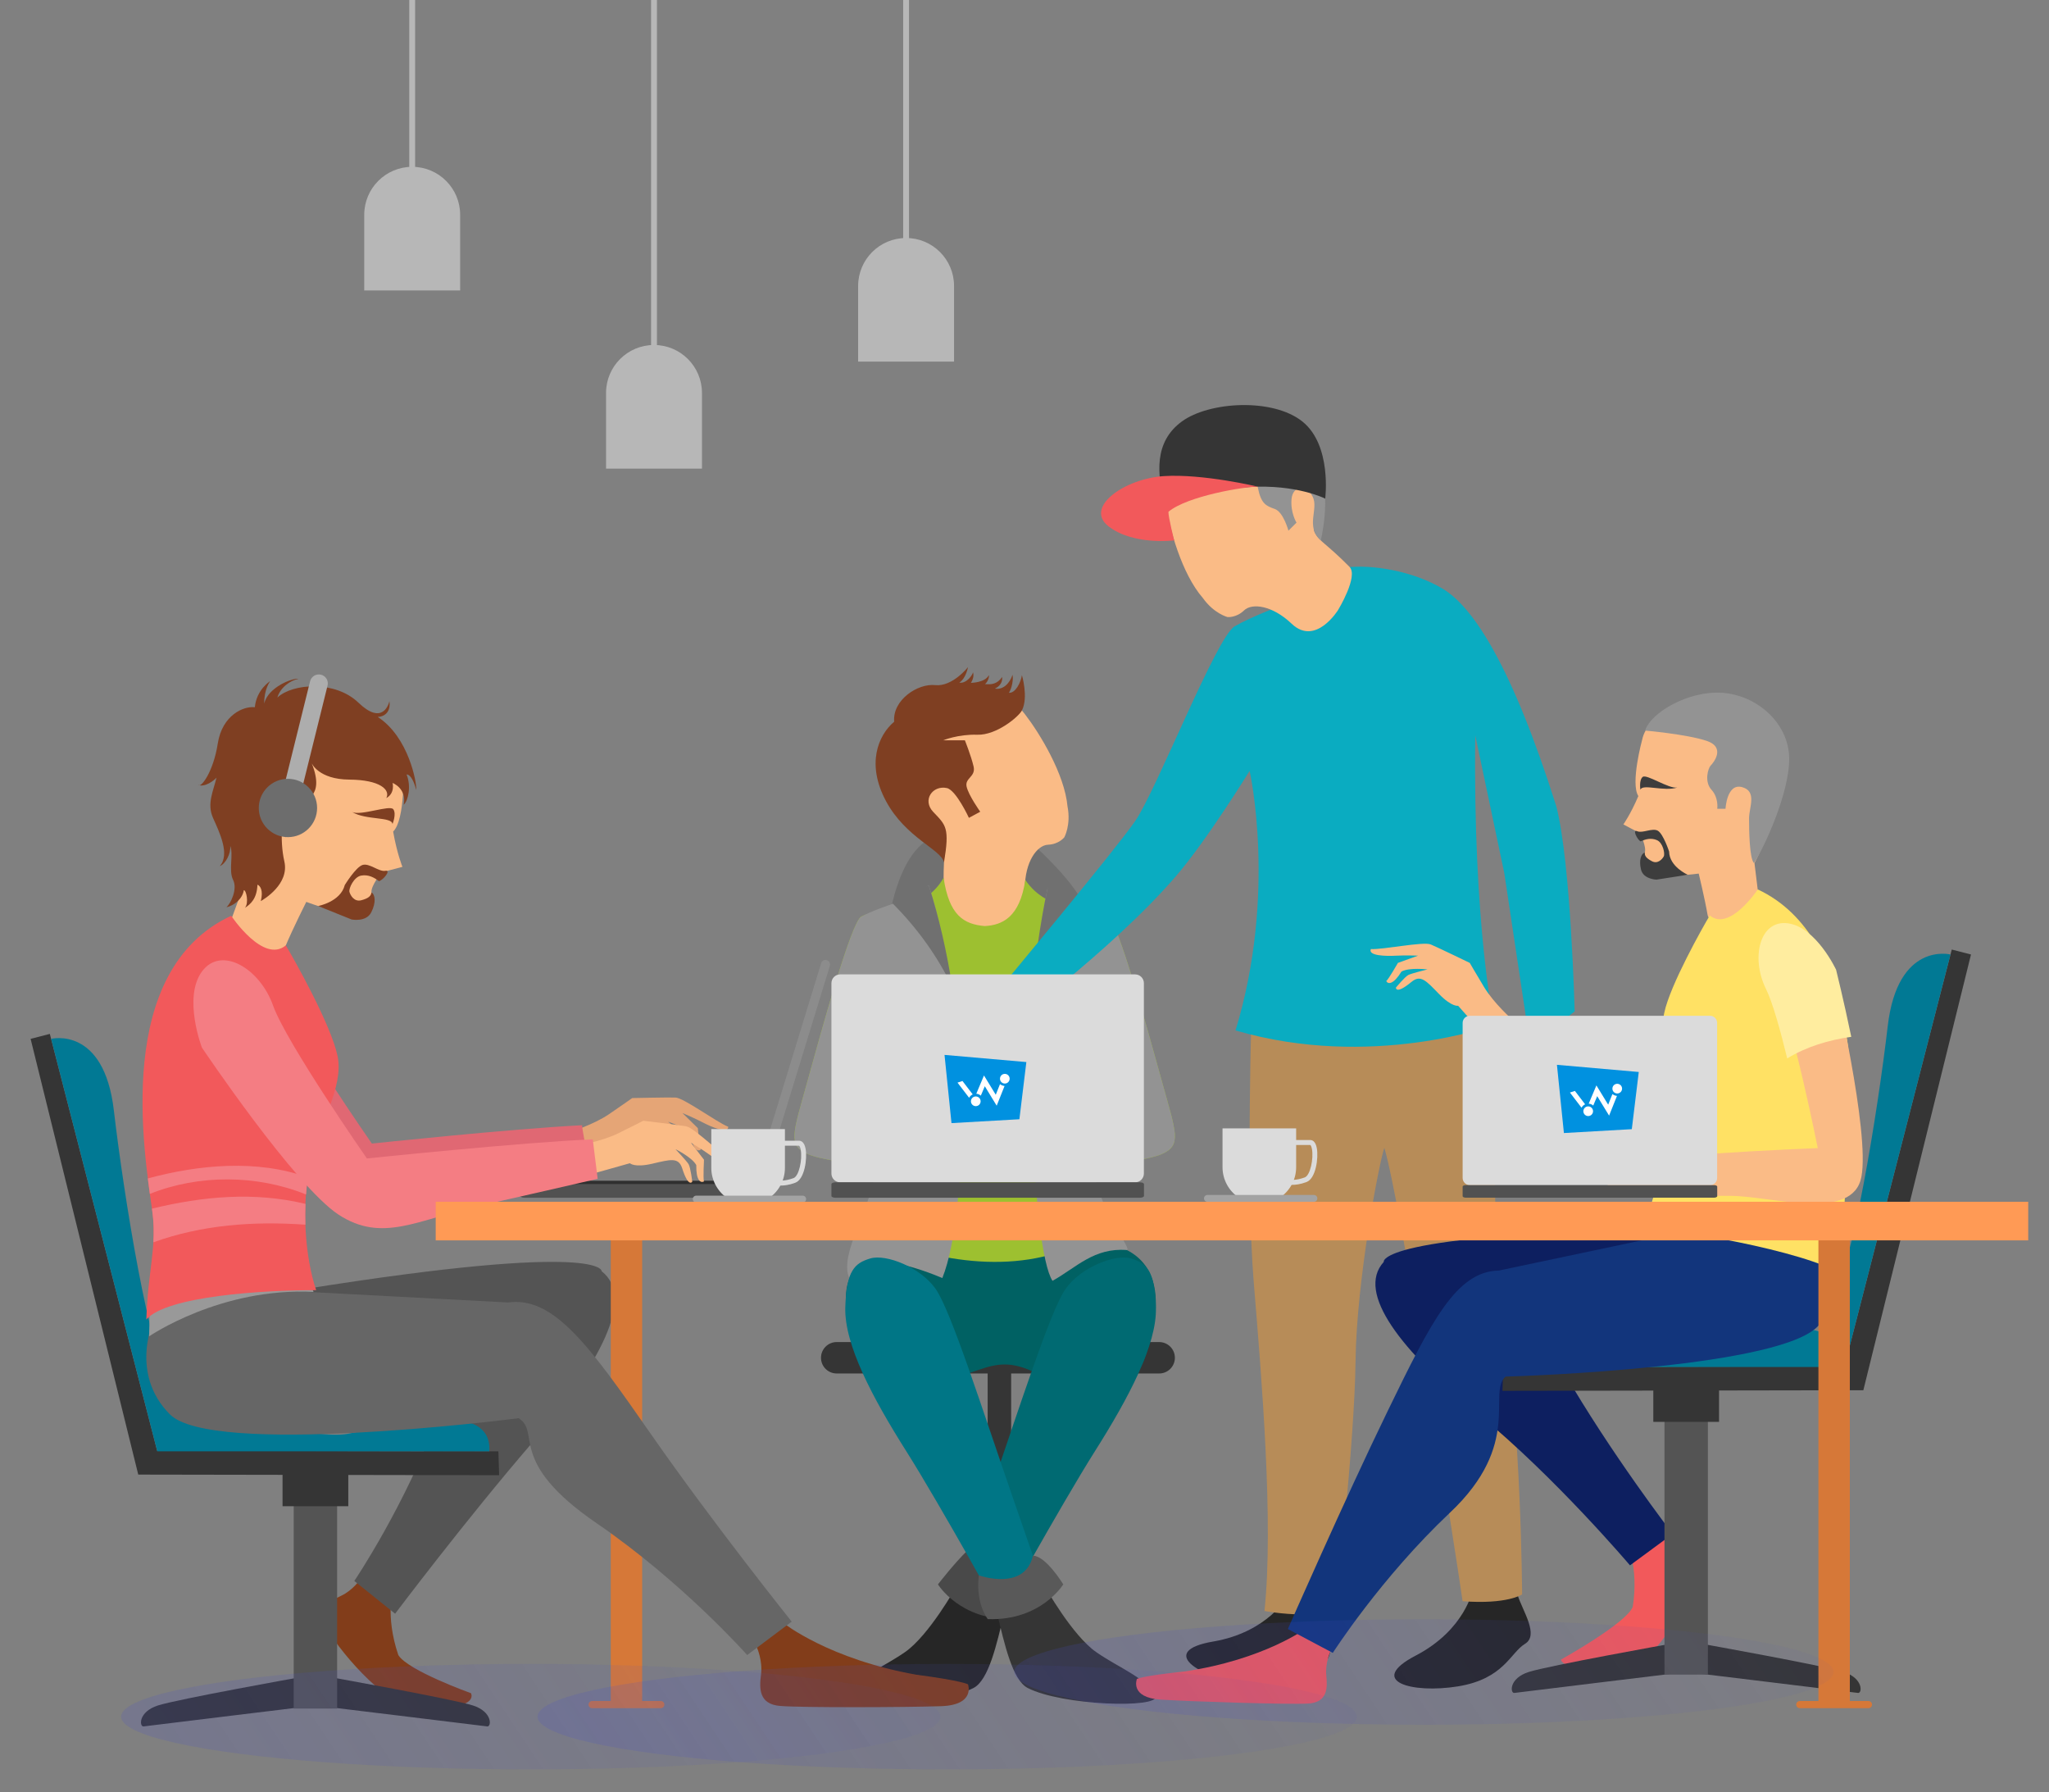 <?xml version="1.0" encoding="utf-8"?>
<!-- Generator: Adobe Illustrator 15.0.0, SVG Export Plug-In . SVG Version: 6.00 Build 0)  -->
<!DOCTYPE svg PUBLIC "-//W3C//DTD SVG 1.1//EN" "http://www.w3.org/Graphics/SVG/1.1/DTD/svg11.dtd">
<svg version="1.1" id="Layer_1" xmlns="http://www.w3.org/2000/svg" xmlns:xlink="http://www.w3.org/1999/xlink" x="0px" y="0px"
	 width="413px" height="361.151px" viewBox="0 0 413 361.151" enable-background="new 0 0 413 361.151" xml:space="preserve">
<rect x="0" y="0" width="413" height="361.151" fill="#808080" stroke="none"/>
<g>
	<g>
		<rect x="199.074" y="273.621" fill="#353535" width="4.738" height="54.419"/>
		<path fill="#353535" d="M236.812,273.621c0,1.748-1.418,3.166-3.168,3.166h-64.998c-1.749,0-3.166-1.418-3.166-3.166l0,0
			c0-1.749,1.417-3.167,3.166-3.167h64.998C235.394,270.454,236.812,271.872,236.812,273.621L236.812,273.621z"/>
	</g>
	<g>
		<path fill="#006163" d="M177.28,249.787c0,0-4.65,2.806-6.4,8.848s2.6,19.236,11.266,19.819
			c14.966,1.007,16.584-6.917,26.834-1.667s20.125,1.643,21.605-2.656c1.479-4.299,8.145-22.594-10.277-23.915
			C199.922,249.503,177.28,249.787,177.28,249.787z"/>
		<g>
			<path fill="#707070" d="M179.563,183.439c0,0,2.208-13.708,9.875-15.124c7.666-1.417,18.375,1.5,18.375,1.5
				s8.064,7.004,10.657,12.481C221.062,187.773,185.229,193.273,179.563,183.439z"/>
			<g>
				<path fill="#FABB86" d="M188.934,143.857c0,0,7.773,1.536,10.142-1.984s4.583-1.745,7.542,2.091
					c2.958,3.836,7.957,12.028,8.552,18.535c0.735,3.762-0.647,6.24-0.647,6.24s-1.084,1.401-3.274,1.49s-4.671,3.387-4.671,8.794
					c0,6.666-3.301,7.416-3.301,7.416s-12.667,4.376-13.042-6.875c-0.224-6.704,0.518-7.872-0.18-9.858
					c-0.696-1.986-5.207-2.037-7.709-5.709C179.844,160.325,172.618,145.417,188.934,143.857z"/>
				<path fill="#7F3F22" d="M205.983,136.065c0,0,1.333,4.458,0,7.096c-0.642,1.271-5.126,5.029-9.001,4.904
					c-3.874-0.125-6.874,1.125-6.874,1.125h4.375c0,0,1.25,3.125,1.75,5.25s-1.781,2.313-1.406,4.063s2.75,5.08,2.75,5.08
					l-2.281,1.232c0,0-2.589-5.599-4.438-6c-2.875-0.625-5.036,2.412-2.75,4.811c2.563,2.689,3.33,3.156,2.165,10.173
					c-0.54-2.608-7.695-4.909-11.692-12.358s-1.604-13.25,1.649-16c-0.372-4.375,4.753-7.75,8.253-7.375s6.625-3.625,6.625-3.625
					s-0.375,2.25-1.75,3.125c1.5,0.25,2.75-1.668,2.75-2.084c0.375,1-0.417,2.125-0.417,2.125s2.833,0,3.625-1.541
					c0.125,0.458-0.333,1.499-0.791,1.791c1.25,0.125,2.458,0.042,3.458-1.416c0.125,0.833-0.291,1.791-1.458,2.333
					c2.291,0.375,3.416-2.167,3.541-2.792c0.25,0.875-0.125,2.791-0.708,3.625C204.65,139.731,205.733,137.606,205.983,136.065z"/>
			</g>
			<path fill="#9DC030" d="M234.243,218.079c-2.852-10.289-8.861-32.31-10.916-33.379c-2.059-1.069-6.09-1.316-10.369-2.634
				c-4.279-1.316-6.293-4.76-6.293-4.76c-1.116,7.592-4.665,9.133-8.194,9.316c-4.221-0.371-7.165-2.154-8.28-9.746
				c0,0-1.927,3.873-6.206,5.189c-4.279,1.317-8.312,1.564-10.369,2.634c-2.057,1.069-8.065,23.09-10.917,33.379
				c-2.853,10.289-3.95,12.704,0,14.459c2.6,1.155,9.38,2.024,13.713,2.485c-0.095,5.971-0.098,11.328,0.105,14.062
				c13.832,5.872,31.191,7.966,43.91-0.01c0.201-2.736,0.199-8.088,0.104-14.052c4.334-0.461,11.113-1.33,13.713-2.485
				C238.194,230.783,237.095,228.368,234.243,218.079z M176.613,225.718c-2.205-0.205-4.307-0.444-4.698-0.64
				c-0.877-0.439,5.266-16.897,5.266-16.897S176.855,216.45,176.613,225.718z M225.028,225.078c-0.393,0.195-2.494,0.435-4.699,0.64
				c-0.244-9.268-0.568-17.537-0.568-17.537S225.903,224.639,225.028,225.078z"/>
			<path fill="#939393" d="M234.243,218.079c-2.852-10.289-8.861-32.31-10.916-33.379c-2.059-1.069-5.486-2.943-9.765-4.261
				c-0.522-0.16-1.96-1.201-2.416-1.416c-5.255,24.774-3.084,72.931,1,79.097c4.999-2.833,8.333-6.666,14.944-6.225
				c1.42,0.095-6.438-9.19-6.561-16.872c4.334-0.461,11.113-1.33,13.713-2.485C238.194,230.783,237.095,228.368,234.243,218.079z
				 M225.028,225.078c-0.393,0.195-2.494,0.435-4.699,0.64c-0.244-9.268-0.568-17.537-0.568-17.537S225.903,224.639,225.028,225.078
				z"/>
			<path fill="#707070" d="M213.979,179.023c-0.522-0.161-2.377,0.215-2.833,0c-1.582,7.459-2.61,15.218-3.324,23.095
				c2.477-7.415,6.313-13.878,10.706-19.792C217.05,181.666,215.808,179.586,213.979,179.023z"/>
			<path fill="#939393" d="M187.188,178.377c-0.881,0.697-2.817,2.348-4.125,2.75c-4.279,1.317-7.39,2.504-9.447,3.573
				c-2.057,1.069-8.065,23.09-10.917,33.379c-2.853,10.289-3.95,12.704,0,14.459c2.6,1.155,9.38,2.024,13.713,2.485
				c-0.122,7.682-7.474,17.389-5.24,22.53c0,0,1.353-7.302,18.767,0C195.438,243.8,195.194,203.37,187.188,178.377z
				 M176.613,225.718c-2.205-0.205-4.307-0.444-4.698-0.64c-0.877-0.439,5.266-16.897,5.266-16.897S176.855,216.45,176.613,225.718z
				"/>
			<path fill="#707070" d="M187.188,178.377c-0.881,0.697-3.067,0.244-4.375,0.646c-1.104,0.34-1.878,2.775-2.829,3.098
				c5.04,5.076,9.026,10.679,11.973,16.801C190.857,191.936,189.326,185.055,187.188,178.377z"/>
		</g>
		<g>
			<path fill="#006A72" d="M199.945,328.401c0,0,13.953-25.204,20.755-35.956c6.803-10.754,12.508-21.506,12.289-28.967
				s-1.898-8.939-5.047-9.873c-3.148-0.936-10.094,1.754-13.166,6.143s-9.215,23.699-15.58,42.133l-7.899,22.822
				C191.297,324.703,194.14,328.401,199.945,328.401z"/>
			<path fill="#262626" d="M192.724,319.787c0,0-5.501,9.834-10.334,13.167s-9.75,4.996-12,8.833
				c-0.667,2.598,19.043,1.89,25.836-1.621c3.078-1.591,4.695-8.907,6.164-15.046S192.724,319.787,192.724,319.787z"/>
			<path fill="#494949" d="M206.557,318.6c0,0-9.891,1.145-11.578-6.105c-2.464,2.324-5.922,6.793-5.922,6.793s4.5,7.375,15.229,7
				C205.557,323.787,206.557,318.6,206.557,318.6z"/>
		</g>
		<g>
			<path fill="#007686" d="M203.424,328.401c0,0-13.953-25.204-20.756-35.956c-6.804-10.754-12.508-21.506-12.288-28.967
				c0.218-7.461,1.897-8.939,5.046-9.873c3.149-0.936,10.095,1.754,13.167,6.143c3.071,4.389,9.215,23.699,15.58,42.133
				l7.899,22.822C212.072,324.703,209.229,328.401,203.424,328.401z"/>
			<path fill="#353535" d="M210.646,319.787c0,0,5.501,9.834,10.334,13.167c4.832,3.333,9.75,4.996,12,8.833
				c0.666,2.598-19.043,1.89-25.836-1.621c-3.078-1.591-4.695-8.907-6.164-15.046S210.646,319.787,210.646,319.787z"/>
			<path fill="#595959" d="M197.301,317.467c0,0,9.211,3.296,10.898-3.954c2.613,0,6.113,5.774,6.113,5.774s-4.5,7.375-15.229,7
				C196.438,322.413,197.301,317.467,197.301,317.467z"/>
		</g>
	</g>
	<g>
		<path fill="#823D1A" d="M79.273,320.022c0,0-1.734,5.429,1.016,13.516c1.9,3.115,14.635,7.675,14.635,7.675
			s2.148,3.617-10.964,2.938c-6.717-0.347-16.415-12.707-18.302-16.328s0.724-5.137,3.103-6.239
			c2.379-1.102,3.891-3.364,3.891-3.364S78.352,317.93,79.273,320.022z"/>
		<path fill="#545454" d="M50.388,263.557c0,0,3.128-3.976-2.575,5.652c-5.703,9.627,55.062-6.869,56.34-3.695
			c-1.563,4.833-8.511-0.261-15.638,19.3c-6.77,18.535-17.102,33.781-17.102,33.781l8.225,6.605c0,0,14.254-18.944,27.69-34.519
			c13.438-15.575,20.828-29.159,13.954-34.482c0,0,0.841-6.135-60.158,3.618C51.373,261.377,50.388,263.557,50.388,263.557z"/>
	</g>
	<g>
		<rect x="105.375" y="237.943" fill="#303030" width="45.688" height="1.054"/>
		<path fill="#8C8C8C" d="M165.514,194.095c0.148-0.484,0.661-0.756,1.145-0.607l0,0c0.484,0.148,0.757,0.66,0.608,1.145
			l-13.603,44.379c-0.148,0.484-0.66,0.756-1.146,0.607l0,0c-0.483-0.148-0.755-0.66-0.606-1.145L165.514,194.095z"/>
		<path fill="#515151" d="M103.81,238.61c-0.018,0.13-0.032,0.264-0.032,0.399c0,1.303,0.848,2.36,1.892,2.36h44.467
			c1.045,0,1.892-1.058,1.892-2.36c0-0.136-0.015-0.27-0.032-0.399H103.81z"/>
	</g>
	<g>
		<g>
			<path fill="#262626" d="M296.867,320.34c0,0-1.5,8.076-11.5,13.289c-10,5.211-0.75,7.711,8.5,6.211s10.564-6.779,13.5-8.561
				c2.936-1.779-0.5-6.662-1.5-9.926S296.867,320.34,296.867,320.34z"/>
			<path fill="#262626" d="M259.518,321.674c0,0-3.897,7.23-15.013,9.135c-11.114,1.904-3.071,7.113,6.194,8.514
				s12.131-3.227,15.471-4.023c3.339-0.797,1.561-6.496,1.606-9.908C267.822,321.977,259.518,321.674,259.518,321.674z"/>
			<path fill="#B78C58" d="M252.349,201.245c0,0-1.268,37.407,0.352,57.075c1.619,19.666,4.048,48.596,2.167,66.332
				c9.059,1.545,14.334,0,14.334,0s3.837-34.01,4.025-50.332s4.807-40.311,5.807-43.012c3.333,11.299,14.102,79.684,15.769,91.369
				c9,0.686,12-1.367,12-1.367s-0.225-34.99-3.663-53.324s-0.161-58-4.3-73C281.7,187.32,252.349,201.245,252.349,201.245z"/>
			<path fill="#0AACC1" d="M258.852,121.815c0,0-6.325,2.291-9.988,4.397s-15.803,33.11-20.053,39.247s-26.943,33.34-26.943,33.34
				v9.02c0,0,22.198-16.194,35.167-31.263c6.295-7.314,14.843-21.21,14.843-21.21s5.573,24.724-2.844,52.307
				c27.333,8,52.132-1.084,52.132-1.084s-4.291-20.174-3.809-58.382l5.844,27.723l5.25,34.916l8.941-7.007
				c0,0-0.75-29.857-3.691-41.307c-9-28.443-16.777-40.192-22.889-43.859s-14.444-4.932-19.444-4.299
				C266.367,114.986,258.852,121.815,258.852,121.815z"/>
		</g>
		<g>
			<g>
				<path fill="#FABB86" d="M247.053,88.663c0,0-4.25,6.688-8.432,5.975c-4.183-0.713-4.425,2.114-3.688,6.902
					c0.737,4.789,3.221,14.059,7.521,18.977c2.217,3.128,4.966,3.836,4.966,3.836s1.762,0.182,3.337-1.343s5.674-1.046,9.589,2.684
					c4.827,4.599,9.354-2.749,9.354-2.749s4.167-6.832,2.31-8.711c-4.718-4.77-6.057-5.055-7.014-6.93
					c-0.958-1.874,2.116-5.176,1.184-9.52C265.246,93.44,259.436,77.927,247.053,88.663z"/>
			</g>
			<path fill="#939393" d="M235.534,98.403c0,0,3.65,1.702,9.666-0.084c6.688-1.984,7.695-3.25,8.348,0s1.652,3.625,3.402,4.25
				s2.75,4.375,2.75,4.375l1.625-1.625c0,0-1.25-2-1-4.75s2.965-2.994,4.25-0.5s-1.533,6.016,1.654,8.839
				c1.096-5.089,2.471-15.464-4.779-22.089s-23.625,0.25-25.375,4.625S235.904,97.612,235.534,98.403z"/>
			<path fill="#353535" d="M235.013,102.288c0,0,6.063-3.469,16.688-4.135c9.689-0.607,15.411,2.334,15.411,2.334
				s1.388-10.744-4.595-15.539s-18.816-4.038-24.316,0C232.7,88.987,232.992,95.361,235.013,102.288z"/>
			<path fill="#F2595B" d="M253.548,98.079c0,0-11.031-2.635-18.939-2.135s-16.158,6.266-11.158,10.133s13.221,2.831,13.221,2.831
				s-1.221-4.839-1.158-5.775C239.325,99.944,250.895,98.042,253.548,98.079z"/>
		</g>
	</g>
	<g>
		<path fill="#DBDBDB" d="M230.565,236.495c0,0.979-0.793,1.771-1.771,1.771h-59.44c-0.979,0-1.771-0.793-1.771-1.771v-38.363
			c0-0.979,0.793-1.771,1.771-1.771h59.44c0.979,0,1.771,0.793,1.771,1.771V236.495z"/>
		<path fill="#515151" d="M230.585,241c0,0.204-0.354,0.37-0.791,0.37h-61.421c-0.438,0-0.791-0.166-0.791-0.37v-2.36
			c0-0.207,0.354-0.373,0.791-0.373h61.421c0.438,0,0.791,0.166,0.791,0.373V241z"/>
	</g>
	<g>
		<path fill="#F2595B" d="M327.819,310.708c0,0,2.566,4.909,1.279,13.114c-1.301,3.302-14.463,10.624-14.463,10.624
			s0.002,2.803,12.688,1.374c8.313-0.937,13.633-16.128,14.838-19.91c1.203-3.782-1.551-4.801-4.012-5.459
			c-2.463-0.658-4.289-2.574-4.289-2.574S328.353,308.549,327.819,310.708z"/>
		<path fill="#0D1F60" d="M348.044,249.536c0,0-3.66-3.287,3.408,4.984c7.066,8.271-53.885,2.597-54.58,5.85
			c2.301,4.369,8.109-1.667,18.195,15.881c9.572,16.624,22.078,32.869,22.078,32.869l-8.602,6.334c0,0-15.055-17.768-30.521-30.448
			c-15.465-12.678-24.809-24.459-19.111-30.702c0,0-1.828-5.735,58.225-6.561C346.735,247.611,348.044,249.536,348.044,249.536z"/>
	</g>
	<g>
		<g>
			<path fill="#353535" d="M339.87,336.943c0,0-33.75,4.094-34.625,4.219s-1.125-2.938,2.875-4.219s28.454-5.656,28.454-5.656
				L339.87,336.943z"/>
			<path fill="#353535" d="M339.87,336.943c0,0,33.75,4.094,34.625,4.219s1.125-2.938-2.875-4.219s-28.454-5.656-28.454-5.656
				L339.87,336.943z"/>
			<rect x="335.495" y="284.976" fill="#545454" width="8.75" height="52.499"/>
		</g>
		<rect x="333.245" y="277.537" fill="#353535" width="13.25" height="9"/>
		<g>
			<polygon fill="#353535" points="302.839,280.288 375.579,280.163 397.276,192.353 393.401,191.354 371.772,275.354 
				302.989,275.473 			"/>
			<path fill="#017994" d="M393.138,192.353c0,0-10.643-2.69-12.643,14.435s-7.25,49.833-11.416,55s1.221,12.133,2.693,13.566
				C374.913,263.158,393.138,192.353,393.138,192.353z"/>
			<path fill="#017994" d="M304.821,275.473h66.951c0,0-0.725-7.603-7.943-7.603s-23.584,5.251-30.416,4.084
				C326.579,270.787,304.063,264.158,304.821,275.473z"/>
		</g>
	</g>
	<g>
		<g>
			<g>
				<path fill="#F2595B" d="M263.421,328.051c0,0-8.574,6.43-24.766,8.798c-8.318,0.858-9.498,1.491-9.498,1.491
					s-1.533,3.771,4.832,4.171c6.365,0.397,25.697,1.011,29.66,0.793c3.965-0.217,3.938-3.151,3.68-5.688
					c-0.26-2.536,0.883-4.924,0.883-4.924S265.628,327.783,263.421,328.051z"/>
				<path fill="#12357C" d="M366.89,248.75c0,0,6.344,9.238-0.064,18.031c-6.408,8.789-60.045,10.558-63.371,10.634
					c-3.717,3.253,3.521,13.553-11.211,27.433c-13.955,13.163-23.604,28.248-23.604,28.248l-9.059-4.811
					c0,0,11.426-26.058,20.174-44.042c8.75-17.982,13.773-28.042,22.352-28.197l39.195-8.277
					C350.521,245.086,366.89,248.75,366.89,248.75z"/>
				<path fill="#999999" d="M368.722,248.798l0.135,4.965c0,0-12.723-8.735-29.15-7.869c0.883-1.986,1.432-3.909,1.432-3.909
					L368.722,248.798z"/>
				<g>
					<path fill="#FABB86" d="M331.007,149.032c0,0-2.426,8.839-0.779,11.396c-1.564,3.671-3.02,5.712-3.02,5.712l3.369,1.781
						c0,0,1.346,2.773,0.949,3.875c-0.396,1.104-0.801,2.576,1.096,3.953s9.775,0.298,9.775,0.298s1.242,5.139,1.787,8.327
						c0.541,3.171,10.762,0.271,10.762,0.271l-1.311-10.714c0,0,6.283-12.234,6.596-19.564c0.316-7.328-5.904-13.992-13.09-14.23
						C339.958,139.898,332.054,144.004,331.007,149.032z"/>
					<path fill="#3D3D3D" d="M336.429,171.597c0,0-1.172-3.541-2.262-4.18c-1.092-0.641-3.092,0.555-4.156,0.098
						c-1.064-0.455,0.002,1.708,0.666,2.035c0.969-0.422,2.08-0.766,3.299-0.246c1.217,0.52,1.658,2.742,1.375,3.276
						c-0.281,0.534-1.215,1.595-2.381,0.978c-1.168-0.615-1.51-1.125-1.443-1.762c-0.734,0.238-1.23,1.529-0.758,3.457
						c0.471,1.929,3.098,2.013,3.098,2.013l6.318-0.982C340.185,176.283,336.483,174.671,336.429,171.597z"/>
					<path fill="#3D3D3D" d="M330.642,159.15c0,0-0.316-1.907,0.453-2.579c0.768-0.67,5.316,2.48,6.996,2.126
						C335.384,159.587,331.058,157.874,330.642,159.15z"/>
				</g>
				<path fill="#FFE164" d="M354.304,179.241c0,0-5.693,8.564-9.678,5.245c-1.4,2.33-7.994,14.016-9.166,19.583
					c-1.172,5.569-2.166,13.393-0.588,20.718c1.578,7.326-1.746,17.201-3.686,22.949c9.223-0.02,37.037,5.541,40.625,9.718
					c-0.264-8.657-0.191-17.14,0.668-23.333C373.966,223.417,375.171,188.979,354.304,179.241z"/>
			</g>
			<path fill="#FABB86" d="M366.396,231.371c0,0-5.092-25.451-8.209-31.718c-3.117-6.264-2.076-10.144,3.625-9.366
				c5.705,0.777,7.879,7.125,7.879,7.125s7.236,30.67,5.496,39.75c-1.736,9.081-17.883,3.917-26.207,3.833
				c-8.375-0.085-23.168,0-23.168,0l-4.42-5.482C325.46,232.94,366.396,231.371,366.396,231.371z"/>
			<path fill="#FFED9F" d="M360.386,186.068c-5.703-0.777-7.543,6.976-4.426,13.239c1.316,2.647,2.893,8.318,4.275,13.986
				c3.871-2.359,8.332-3.705,12.91-4.349c-1.557-7.522-3.059-13.517-3.059-13.517S366.089,186.846,360.386,186.068z"/>
		</g>
		<path fill="#939393" d="M331.591,147.229c0,0,8.373,0.726,12.373,2.059s1.332,4.5,0.832,5s-1.332,3.227,0.168,4.863
			s1.166,3.841,1.166,3.841h1.666c0,0,0.25-5.204,3.334-4.371c3.084,0.834,1.406,4.084,1.412,6.334
			c0.004,2.25,0.068,8.037,0.994,8.977c1.928-2.894,7.176-14.061,7.094-21.144c-0.084-7.083-6.5-12.667-13.416-13.167
			C340.296,139.12,332.714,143.622,331.591,147.229z"/>
	</g>
	<g>
		<path fill="#FABB86" d="M304.77,205.431c0,0-3.668-3.251-5.643-6.525c-1.973-3.276-2.877-4.859-2.877-4.859
			s-6.344-3.077-7.852-3.714c-1.514-0.638-9.609,1.065-12.08,0.927c-0.641,1.371,3.111,1.445,5.021,1.334
			c1.912-0.107,4.488-0.012,4.488-0.012l-4.059,1.463c0,0-1.883,3.301-2.357,3.664c0.363,0.68,1.445,0.726,3.076-1.922
			c1.598-0.868,5.234-0.426,5.234-0.426s-3.135,0.771-3.83,1.104c-0.693,0.334-2.525,2.557-2.525,2.557s-0.084,1.513,3.145-1.154
			c1.844-1.523,2.945-0.226,5.545,2.451c2.602,2.675,3.842,2.359,3.842,2.359l7.322,8.273l3.943-5.377"/>
		<g>
			<path fill="#DBDBDB" d="M346.11,237.387c0,0.797-0.646,1.443-1.443,1.443h-48.412c-0.797,0-1.443-0.646-1.443-1.443v-31.245
				c0-0.797,0.646-1.441,1.443-1.441h48.412c0.797,0,1.443,0.645,1.443,1.441V237.387z"/>
			<path fill="#515151" d="M346.126,241.056c0,0.167-0.287,0.302-0.645,0.302h-50.025c-0.355,0-0.645-0.135-0.645-0.302v-1.922
				c0-0.169,0.289-0.304,0.645-0.304h50.025c0.357,0,0.645,0.135,0.645,0.304V241.056z"/>
		</g>
	</g>
	<g>
		<rect x="123.107" y="246.454" fill="#D67838" width="6.329" height="97.06"/>
		<path fill="#D67838" d="M133.911,343.514c0,0.396-0.322,0.719-0.719,0.719h-13.84c-0.396,0-0.719-0.322-0.719-0.719l0,0
			c0-0.397,0.322-0.719,0.719-0.719h13.84C133.589,342.795,133.911,343.116,133.911,343.514L133.911,343.514z"/>
	</g>
	<g>
		<g>
			<g>
				<path fill="#353535" d="M63.575,343.691c0,0,33.75,4.094,34.625,4.219s1.125-2.938-2.875-4.219s-28.453-5.656-28.453-5.656
					L63.575,343.691z"/>
				<path fill="#353535" d="M63.575,343.691c0,0-33.75,4.094-34.625,4.219s-1.125-2.938,2.875-4.219s28.454-5.656,28.454-5.656
					L63.575,343.691z"/>
				<rect x="59.2" y="291.812" fill="#545454" width="8.75" height="52.499"/>
			</g>
			<rect x="56.95" y="294.537" fill="#353535" width="13.25" height="9"/>
			<polygon fill="#353535" points="100.607,297.288 27.867,297.163 6.17,209.353 10.044,208.354 31.673,292.354 100.457,292.473 			
				"/>
			<path fill="#017994" d="M10.309,209.353c0,0,10.642-2.69,12.642,14.435s7.251,49.833,11.417,55
				c4.167,5.167-1.222,12.133-2.694,13.566C28.534,280.158,10.309,209.353,10.309,209.353z"/>
			<path fill="#017994" d="M98.625,292.473H31.673c0,0,0.726-7.603,7.944-7.603s23.584,5.251,30.417,4.084
				S99.384,281.158,98.625,292.473z"/>
		</g>
		<g>
			<path fill="#E5A576" d="M114.898,228.114c0,0,4.708-1.434,7.879-3.598c3.171-2.166,4.656-3.233,4.656-3.233
				s7.075-0.156,8.72-0.105c1.646,0.05,8.324,4.987,10.638,5.893c0.013,1.52-3.445,0.019-5.144-0.879s-4.092-1.888-4.092-1.888
				l3.096,3.033c0,0,0.338,3.797,0.618,4.326c-0.615,0.469-1.621,0.059-2.004-3.039c-1.096-1.459-4.6-2.575-4.6-2.575
				s2.54,2.013,3.034,2.607c0.495,0.596,1.236,3.388,1.236,3.388s-0.555,1.418-2.387-2.367c-1.046-2.16-2.594-1.437-6.085-0.081
				c-3.492,1.355-4.494,0.548-4.494,0.548l-10.14,4.492l-1.352-6.557"/>
			<path fill="#823D1A" d="M157.962,327.115c0,0,9.177,7.294,26.808,10.385c9.07,1.194,10.339,1.923,10.339,1.923
				s1.563,4.17-5.41,4.41c-6.972,0.24-28.13,0.315-32.458-0.045c-4.327-0.36-4.207-3.569-3.847-6.334
				c0.361-2.765-0.814-5.41-0.814-5.41S155.558,326.755,157.962,327.115z"/>
			<path fill="#666666" d="M31.136,265.565c0,0-5.29,11.06,3.125,19.476c8.415,8.414,66.68,1.235,70.286,0.756
				c4.567,2.885-2.512,8.7,15.761,21.202c17.312,11.862,30.294,26.528,30.294,26.528l8.977-6.732c0,0-15.762-19.682-28.264-37.633
				s-19.636-27.971-28.932-26.688l-43.761-2.305C48.205,258.833,31.136,265.565,31.136,265.565z"/>
			<path fill="#999999" d="M30.2,263.662l-0.152,5.647c0,0,14.471-9.937,33.155-8.952c-1.003-2.258-1.628-4.445-1.628-4.445
				L30.2,263.662z"/>
			<path fill="#E06873" d="M117.324,226.757c-14.56,0.738-42.374,3.697-42.374,3.697S58.7,207.12,56.034,199.62
				c-2.667-7.5-10.466-12.114-14.334-6.833c-3.867,5.282,0,15.333,0,15.333s18.75,27.917,27.555,33.667
				c8.804,5.75,15.945,1,28.195-1.75c8.02-1.8,16.083-3.652,21.184-4.829C118.634,233.787,117.278,227.348,117.324,226.757z"/>
			<g>
				<path fill="#FABB86" d="M81.318,154.758c0,0,0.408,10.416-2.075,12.824c0.788,4.47,1.873,7.106,1.873,7.106l-4.19,1.104
					c0,0-2.205,2.726-2.051,4.049c0.154,1.324,0.222,3.06-2.233,4.097c-2.454,1.037-10.906-2.19-10.906-2.19
					s-2.701,5.373-4.126,8.765c-1.417,3.373-11.992-2.476-11.992-2.476l4.213-11.531c0,0-3.806-15.172-2.265-23.373
					c1.54-8.202,10.151-13.979,18.17-12.392C73.755,142.33,81.453,148.917,81.318,154.758z"/>
				<path fill="#7F3F22" d="M62.827,153.808c0,0,1.375,3.257,7.592,3.299c6.216,0.041,8.304,2.076,7.445,3.725
					c1.807-0.993,1.265-3.048,1.265-3.048s2.863,1.055,2.254,4.382c0.84-0.738,1.574-3.646,0.565-6.096
					c0.873,0.029,1.529,1.537,1.943,3.107c0.149-1.396-1.516-10.652-7.753-14.696c1.909-0.115,2.598-1.589,2.355-3.163
					c-0.231,0.923-1.587,4.77-6.263,0.271c-4.677-4.498-13.265-3.893-16.32-1.018c0.565-2.023,2.639-3.476,4.242-3.77
					c-1.155-0.212-6.148,1.686-6.895,4.985c-0.053-2.896,1.2-4.518,1.2-4.518s-2.736,1.656-3.096,5.255
					c-2.227-0.275-6.569,1.56-7.466,7.311c-0.897,5.752-3.402,8.998-3.916,8.357c1.341,0.51,3.202-0.93,3.66-1.481
					c-0.652,2.758-1.974,5.261-0.705,8.114c1.27,2.854,3.491,7.354,1.358,9.726c1.166-0.479,2.271-2.495,2.109-4.09
					c0.71,1.709-0.371,4.968,0.578,6.85c0.949,1.883-0.499,4.785-1.331,5.521c1.534-0.339,3.245-1.695,3.495-3.441
					c0.482-0.05,1.063,2.557,0.227,3.557c1.159-0.755,2.418-1.862,2.519-4.668c0.579,0.234,1.213,1.166,0.679,3.311
					c0.617-0.355,5.778-3.419,4.749-7.974c-1.028-4.555-0.344-9.476,0.229-10.574c0.917,0.534,0.723,3.578,0.032,5.68
					c1.006-0.438,2.167-2.898,2.098-5.121c1.158,0.471,1.693,2.831,1.037,3.606c0.894-1.186,1.245-3.777,0.663-5.003
					C60.797,160.979,65.708,160.977,62.827,153.808z"/>
				<path fill="#7F3F22" d="M69.493,178.357c0,0,2.212-3.622,3.586-4.049s3.281,1.412,4.578,1.181
					c1.296-0.23-0.443,1.892-1.262,2.082c-0.964-0.716-2.109-1.384-3.592-1.122s-2.544,2.61-2.368,3.275
					c0.175,0.664,0.936,2.08,2.387,1.697c1.45-0.383,1.962-0.859,2.053-1.58c0.752,0.453,0.969,2.012-0.051,4.025
					c-1.021,2.014-3.954,1.43-3.954,1.43l-6.745-2.717C64.125,182.58,68.642,181.748,69.493,178.357z"/>
				<path fill="#7F3F22" d="M79.113,166.061c0,0,0.843-2.032,0.164-2.974s-6.531,1.377-8.3,0.551
					C73.748,165.321,78.984,164.538,79.113,166.061z"/>
			</g>
			<path fill="#F2595B" d="M46.6,184.545c0,0,6.476,9.742,11.01,5.968c1.591,2.649,9.091,15.941,10.425,22.274
				c1.333,6.333-3.744,13.667-5.539,22s-0.975,18.67,1.231,25.208c-10.49-0.021-30.151,1.167-34.232,5.917
				c0.301-9.848,2.184-14.749,1.206-21.792C29.011,231.944,22.867,195.62,46.6,184.545z"/>
			<path fill="#F47D83" d="M29.794,237.484c0.138,1.103,0.276,2.146,0.41,3.111c9.832-3.935,21.574-3.895,31.479,0.118
				c0.083-1.159,0.215-2.3,0.378-3.423C51.884,233.595,40.099,234.688,29.794,237.484z"/>
			<path fill="#F47D83" d="M30.622,243.566c0.026,0.184,0.054,0.38,0.078,0.554c0.308,2.216,0.332,4.22,0.211,6.232
				c9.811-3.526,20.165-4.29,30.645-3.55c-0.05-1.39-0.03-2.792,0.022-4.189C51.26,240.124,40.941,241.076,30.622,243.566z"/>
			<path fill="#FABB86" d="M116.294,230.838c0,0,4.863-0.753,8.309-2.447s5.067-2.541,5.067-2.541s7.025,0.847,8.646,1.13
				c1.622,0.282,7.535,6.115,9.696,7.339c-0.202,1.506-3.413-0.469-4.967-1.599c-1.554-1.129-3.783-2.447-3.783-2.447l2.635,3.439
				c0,0-0.203,3.808,0,4.372c-0.676,0.377-1.613-0.172-1.554-3.294c-0.879-1.6-4.188-3.199-4.188-3.199s2.229,2.353,2.635,3.011
				c0.405,0.659,0.744,3.529,0.744,3.529s-0.75,1.323-2.028-2.682c-0.729-2.288-2.364-1.789-6.013-0.941
				c-3.647,0.847-4.525-0.095-4.525-0.095l-10.674,3.012l-0.41-6.682"/>
			<path fill="#F47D83" d="M73.95,233.454c0,0-16.25-23.334-18.916-30.834c-2.667-7.5-10.466-12.115-14.334-6.833
				c-3.867,5.282,0,15.333,0,15.333s18.75,27.917,27.555,33.667c8.804,5.75,15.945,1,28.195-1.75
				c9.293-2.086,19.587-4.459,24.018-5.483l-0.993-7.949C105.747,230.143,73.95,233.454,73.95,233.454z"/>
			<g>
				<path fill="#ADADAD" d="M60.894,158.843c-0.241,0.972-1.225,1.564-2.196,1.323l0,0c-0.971-0.24-1.563-1.224-1.322-2.195
					l5.128-20.683c0.241-0.972,1.225-1.564,2.196-1.323l0,0c0.971,0.241,1.563,1.224,1.322,2.195L60.894,158.843z"/>
				<circle fill="#6D6D6D" cx="58.038" cy="162.825" r="5.877"/>
			</g>
		</g>
	</g>
	<g>
		<path fill="#DBDBDB" d="M246.413,227.395v7.808c0,2.491,1.232,4.69,3.115,6.036h8.611c1.884-1.346,3.115-3.545,3.115-6.036v-7.808
			H246.413z"/>
		<path fill="#A3A3A3" d="M265.526,241.497c0,0.379-0.307,0.687-0.686,0.687h-21.472c-0.379,0-0.687-0.308-0.687-0.687l0,0
			c0-0.379,0.308-0.686,0.687-0.686h21.472C265.22,240.812,265.526,241.118,265.526,241.497L265.526,241.497z"/>
		<g>
			<path fill="#DBDBDB" d="M260.438,238.778c-0.42,0-0.664-0.044-0.688-0.049l0.184-0.982c0.01,0.002,1.242,0.208,3.065-0.477
				c1.097-0.412,1.796-3.752,1.441-5.705c-0.122-0.674-0.317-0.827-0.349-0.827h-4.25v-1h4.25c0.386,0,1.072,0.214,1.332,1.649
				c0.353,1.942-0.181,6.109-2.073,6.818C262.089,238.681,261.067,238.778,260.438,238.778z"/>
		</g>
	</g>
	<g>
		<path fill="#DBDBDB" d="M143.371,227.535v7.808c0,2.491,1.232,4.69,3.115,6.036h8.611c1.884-1.346,3.115-3.545,3.115-6.036v-7.808
			H143.371z"/>
		<path fill="#A3A3A3" d="M162.484,241.638c0,0.379-0.307,0.687-0.686,0.687h-21.472c-0.379,0-0.687-0.308-0.687-0.687l0,0
			c0-0.379,0.308-0.686,0.687-0.686h21.472C162.178,240.952,162.484,241.259,162.484,241.638L162.484,241.638z"/>
		<g>
			<path fill="#DBDBDB" d="M157.396,238.919c-0.42,0-0.664-0.044-0.688-0.049l0.184-0.982c0.01,0.002,1.242,0.208,3.065-0.477
				c1.097-0.412,1.796-3.752,1.441-5.705c-0.122-0.674-0.317-0.827-0.349-0.827h-4.25v-1h4.25c0.386,0,1.072,0.214,1.332,1.649
				c0.353,1.942-0.181,6.109-2.073,6.818C159.047,238.821,158.025,238.919,157.396,238.919z"/>
		</g>
	</g>
	<g>
		<path fill="#D67838" d="M377.328,343.514c0,0.396-0.322,0.719-0.719,0.719h-13.84c-0.396,0-0.719-0.322-0.719-0.719l0,0
			c0-0.397,0.322-0.719,0.719-0.719h13.84C377.006,342.795,377.328,343.116,377.328,343.514L377.328,343.514z"/>
		<rect x="366.524" y="246.454" fill="#D67838" width="6.329" height="97.06"/>
	</g>
	<rect x="87.821" y="242.184" fill="#FF9A55" width="320.99" height="7.778"/>
</g>
<g>
	<polygon fill="#0091E0" points="313.819,214.585 330.313,216.028 328.909,227.552 315.224,228.331 	"/>
	<g>
		<circle id="XMLID_35_" fill="#FFFFFF" cx="325.973" cy="219.383" r="0.975"/>
		<g>
			<path fill="#FFFFFF" d="M325.715,220.815c-0.194-0.035-0.378-0.109-0.541-0.215L325,220.484l-0.854,2.131l-2.372-3.88
				l-1.553,3.682c0.132,0.009,0.264,0.028,0.395,0.072c0.199,0.068,0.375,0.174,0.522,0.306l0.799-1.896l2.396,3.922l1.586-3.969
				L325.715,220.815z"/>
			<path fill="#FFFFFF" d="M319.501,222.543l-2.065-2.7l-1.001,0.33l2.339,3.051C318.938,222.914,319.195,222.679,319.501,222.543z"
				/>
		</g>
		<circle id="XMLID_34_" fill="#FFFFFF" cx="320.12" cy="223.936" r="0.976"/>
	</g>
</g>
<g>
	<polygon fill="#0091E0" points="190.38,212.585 206.873,214.028 205.47,225.552 191.783,226.331 	"/>
	<g>
		<circle id="XMLID_2_" fill="#FFFFFF" cx="202.533" cy="217.383" r="0.975"/>
		<g>
			<path fill="#FFFFFF" d="M202.275,218.815c-0.194-0.035-0.378-0.109-0.541-0.215l-0.174-0.116l-0.854,2.131l-2.373-3.88
				l-1.552,3.682c0.132,0.009,0.264,0.028,0.395,0.072c0.199,0.068,0.375,0.174,0.521,0.306l0.8-1.896l2.396,3.922l1.587-3.969
				L202.275,218.815z"/>
			<path fill="#FFFFFF" d="M196.062,220.543l-2.065-2.7l-1.001,0.33l2.339,3.051C195.497,220.914,195.755,220.679,196.062,220.543z"
				/>
		</g>
		<circle id="XMLID_3_" fill="#FFFFFF" cx="196.681" cy="221.936" r="0.976"/>
	</g>
</g>
<linearGradient id="SVGID_1_" gradientUnits="userSpaceOnUse" x1="199.251" y1="284.435" x2="-70.555" y2="464.307">
	<stop  offset="0" style="stop-color:#4A50C2;stop-opacity:0.02"/>
	<stop  offset="1" style="stop-color:#444BCC;stop-opacity:0.64"/>
</linearGradient>
<ellipse opacity="0.5" fill="url(#SVGID_1_)" cx="106.989" cy="345.944" rx="82.577" ry="10.629"/>
<linearGradient id="SVGID_2_" gradientUnits="userSpaceOnUse" x1="283.183" y1="284.435" x2="13.376" y2="464.307">
	<stop  offset="0" style="stop-color:#4A50C2;stop-opacity:0.02"/>
	<stop  offset="1" style="stop-color:#444BCC;stop-opacity:0.64"/>
</linearGradient>
<ellipse opacity="0.5" fill="url(#SVGID_2_)" cx="190.92" cy="345.944" rx="82.577" ry="10.629"/>
<linearGradient id="SVGID_3_" gradientUnits="userSpaceOnUse" x1="379.252" y1="275.437" x2="109.445" y2="455.308">
	<stop  offset="0" style="stop-color:#4A50C2;stop-opacity:0.02"/>
	<stop  offset="1" style="stop-color:#444BCC;stop-opacity:0.64"/>
</linearGradient>
<ellipse opacity="0.5" fill="url(#SVGID_3_)" cx="286.989" cy="336.944" rx="82.577" ry="10.629"/>
<g>
	<g>
		<g>
			<path fill="#B7B7B7" d="M92.749,58.537V43.288c0-5.34-4.328-9.668-9.667-9.668s-9.667,4.328-9.667,9.668v15.249H92.749z"/>
		</g>
		<g>
			<rect x="82.492" fill="#B7B7B7" width="1.179" height="41.552"/>
		</g>
	</g>
	<g>
		<g>
			<path fill="#B7B7B7" d="M192.301,72.879V57.63c0-5.34-4.328-9.667-9.667-9.667s-9.668,4.327-9.668,9.667v15.249H192.301z"/>
		</g>
		<g>
			<rect x="182.044" fill="#B7B7B7" width="1.179" height="51.081"/>
		</g>
	</g>
	<g>
		<g>
			<path fill="#B7B7B7" d="M141.49,94.438v-15.25c0-5.339-4.327-9.666-9.667-9.666c-5.339,0-9.667,4.327-9.667,9.666v15.25H141.49z"
				/>
		</g>
		<g>
			<rect x="131.233" fill="#B7B7B7" width="1.18" height="77.454"/>
		</g>
	</g>
</g>
</svg>
